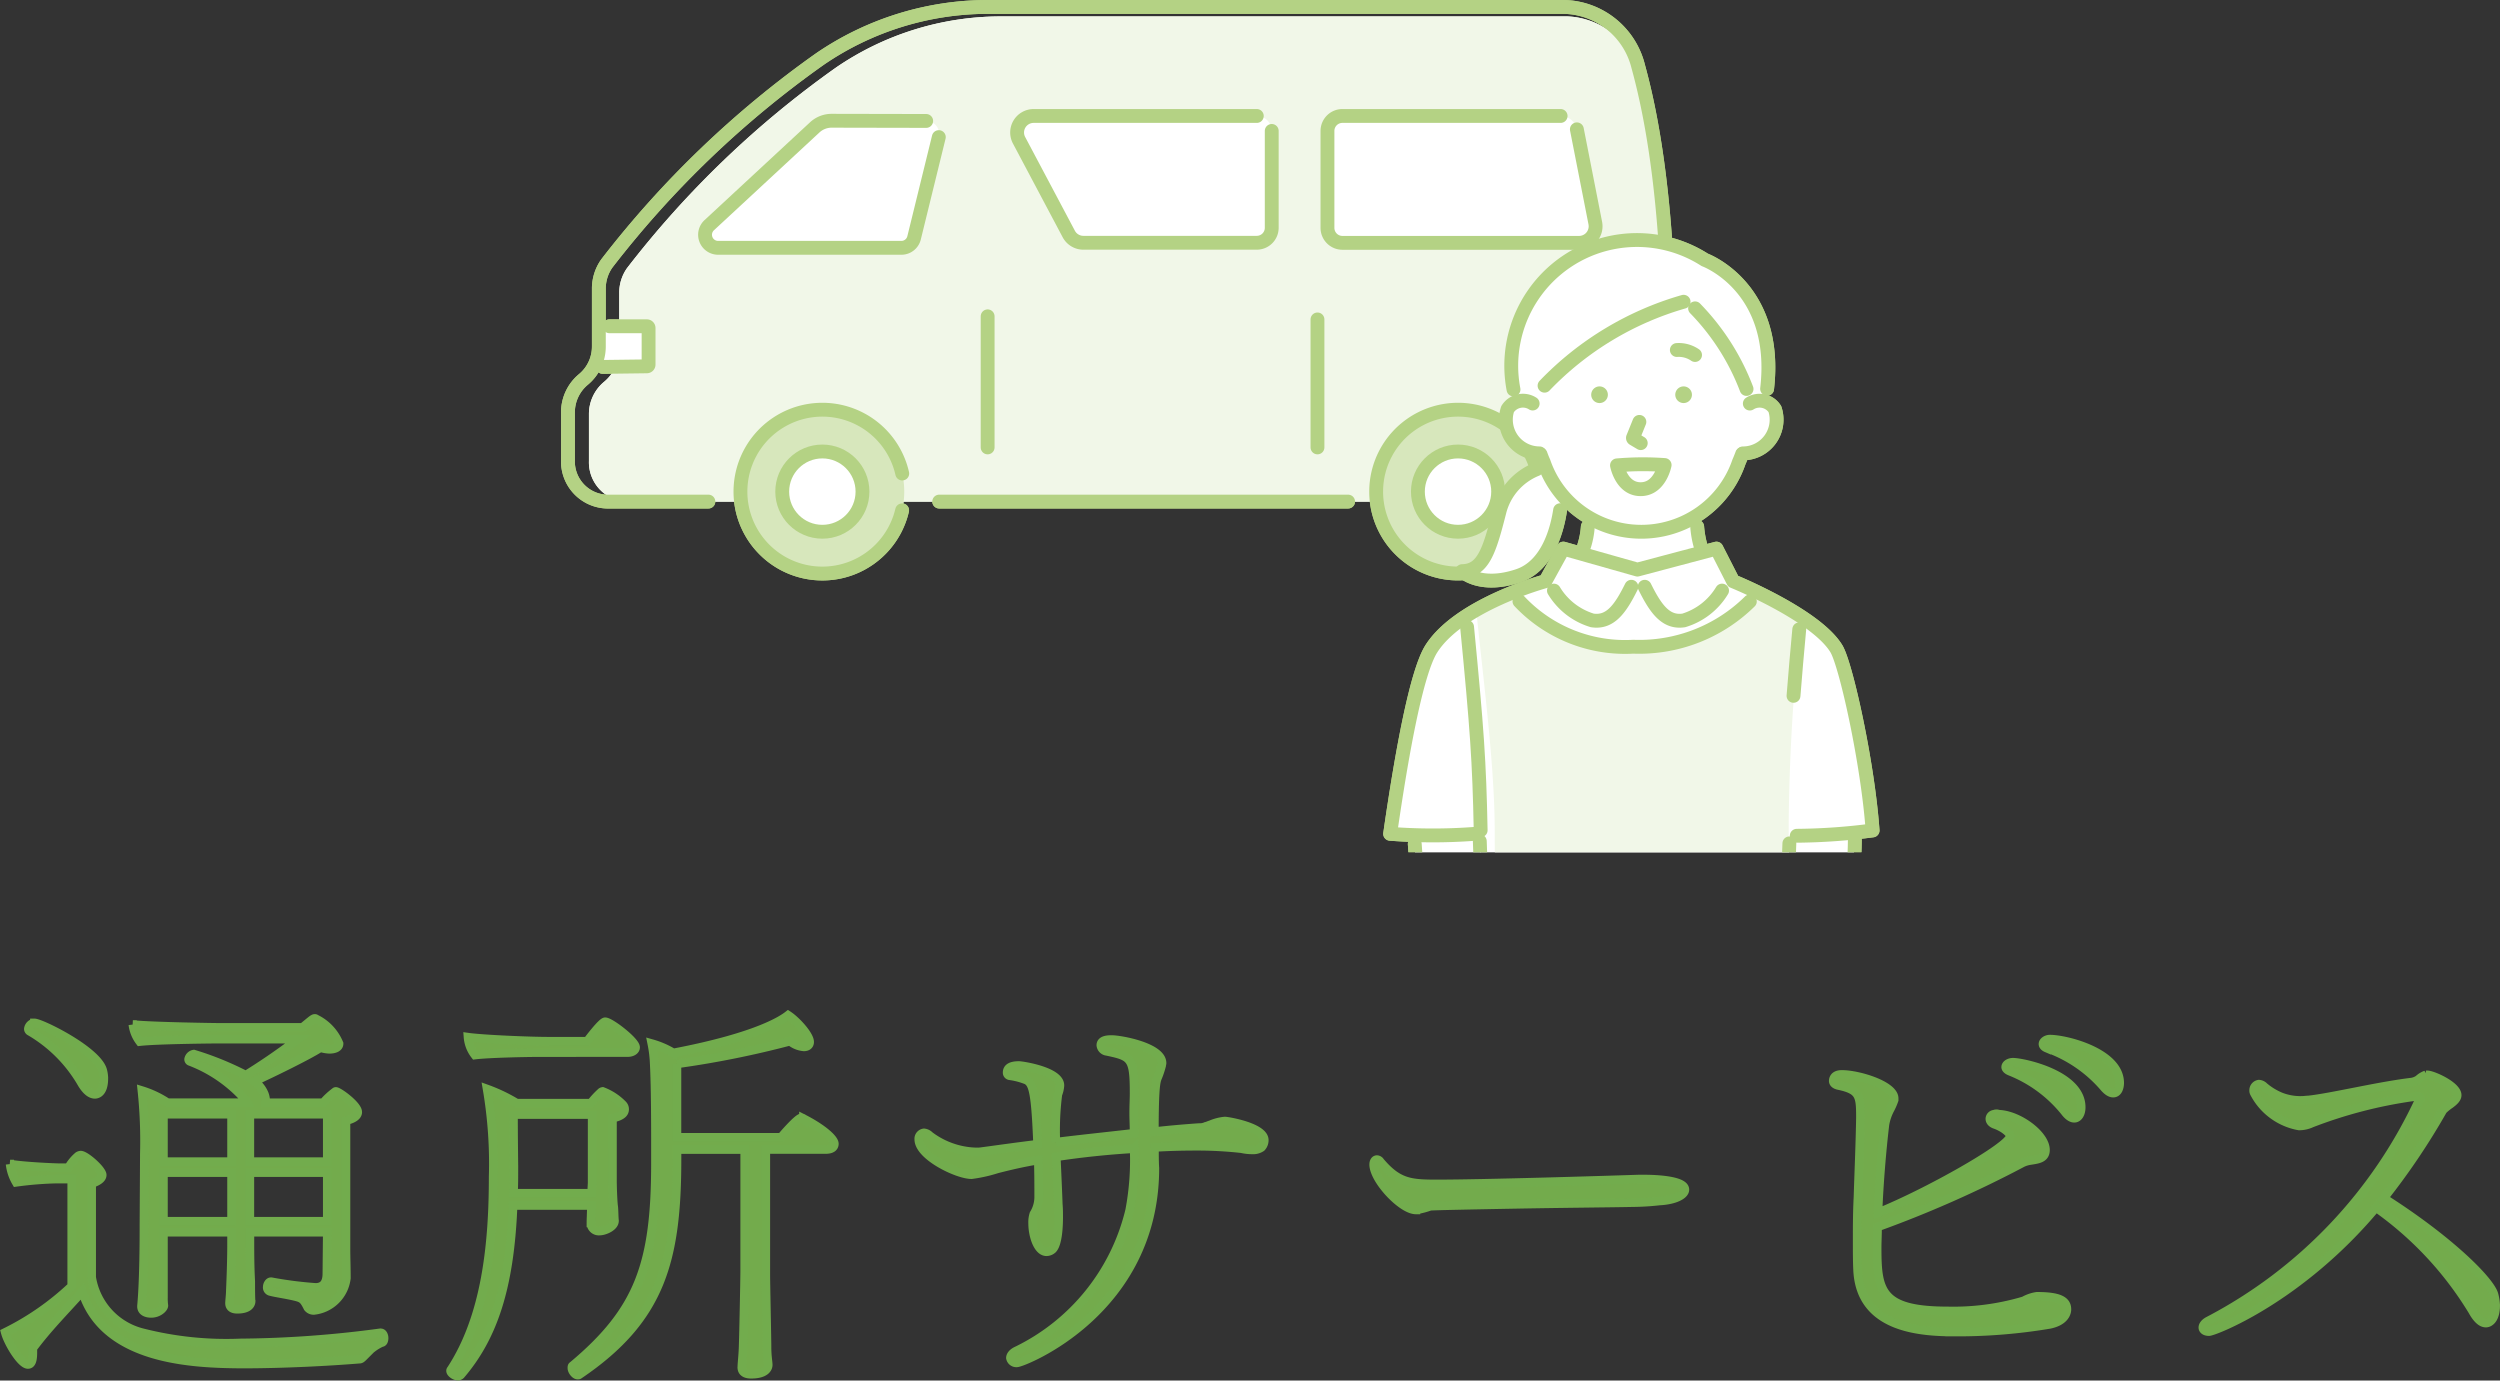 <svg xmlns="http://www.w3.org/2000/svg" xmlns:xlink="http://www.w3.org/1999/xlink" width="144.39" height="79.734" viewBox="0 0 144.39 79.734">
  <rect x="0" y="0" width="144.39" height="79.734" fill="#333333" stroke="none"/>
  <defs>
    <clipPath id="clip-path">
      <rect id="長方形_372" data-name="長方形 372" width="31.933" height="38.456" fill="none"/>
    </clipPath>
  </defs>
  <g id="グループ_1604" data-name="グループ 1604" transform="translate(-2067.197 -3678.6)">
    <path id="パス_3670" data-name="パス 3670" d="M19.317-1.458c0,.633-.3.8-.656.8a22.683,22.683,0,0,1-2.553-.328h-.023c-.117,0-.211.164-.211.3a.236.236,0,0,0,.164.258c.351.094.914.164,1.476.3.375.094.469.164.7.633a.423.423,0,0,0,.351.164A2.117,2.117,0,0,0,20.441-1.2c0-.539-.023-1.288-.023-1.57v-7.52c.4-.094.679-.258.679-.492,0-.4-1.1-1.195-1.265-1.195a.073.073,0,0,0-.047.023,4.349,4.349,0,0,0-.679.633H15.78v-.117a1.165,1.165,0,0,0-.07-.375,1.692,1.692,0,0,0-.586-.75c1.031-.469,3.186-1.523,3.818-1.944a1.993,1.993,0,0,0,.515.094c.3,0,.562-.094.562-.328a2.753,2.753,0,0,0-1.288-1.406l-.047-.023a.086.086,0,0,0-.07-.023c-.047,0-.07.023-.117.047-.164.117-.492.4-.586.469h-4.9s-3.748-.047-4.9-.164a2.037,2.037,0,0,0,.4.984C9.548-14.974,12.992-15,12.992-15h4.662a36.545,36.545,0,0,1-3.022,2.085,17.833,17.833,0,0,0-3-1.218.373.373,0,0,0-.3.3.129.129,0,0,0,.07.117,8.13,8.13,0,0,1,3.256,2.272l.07.117H10.11a5.731,5.731,0,0,0-1.476-.7,27.661,27.661,0,0,1,.141,3.654c0,.281-.023,4.053-.023,4.053,0,.773,0,3.209-.141,4.732V.44c0,.281.258.4.562.4C9.6.838,9.9.534,9.9.393A3.144,3.144,0,0,1,9.876-.1V-3.847h3.936v.7c0,1.031-.047,2.132-.07,2.671,0,.211-.047.609-.047.726,0,.258.187.351.445.351.656,0,.8-.281.8-.469-.023-.047-.023-.937-.023-1.148-.023-.445-.047-.984-.047-2.132v-.7H19.34ZM5.917-11.812c.141,0,.515-.094.515-.914a1.783,1.783,0,0,0-.07-.492c-.351-1.148-3.561-2.717-3.936-2.717a.4.4,0,0,0-.351.351.169.169,0,0,0,.094.141,8.242,8.242,0,0,1,3,3.022C5.425-12,5.683-11.812,5.917-11.812ZM22.409,1.963a63.4,63.4,0,0,1-8.082.586,19.638,19.638,0,0,1-5.646-.586A3.937,3.937,0,0,1,5.73-1.247V-6.658c.351-.117.609-.281.609-.492,0-.3-.96-1.148-1.242-1.148a.333.333,0,0,0-.141.047,2.479,2.479,0,0,0-.562.679H3.832c-.187,0-1.944-.07-2.811-.211a2.656,2.656,0,0,0,.351,1.054,20.277,20.277,0,0,1,2.272-.187h.937V-.731A15.634,15.634,0,0,1,.74,1.939C.9,2.548,1.654,3.79,2.052,3.79c.211,0,.281-.258.281-.679V2.853C3.2,1.682,4.23.651,5.191-.427c1.242,4.006,6.4,4.17,9.206,4.193,2.436,0,5.06-.141,6.77-.281.117,0,.141-.023.351-.234a2.674,2.674,0,0,1,.96-.726c.094,0,.141-.117.141-.258s-.07-.3-.187-.3ZM19.34-7.923H14.866v-2.741H19.34Zm0,3.444H14.866V-7.291H19.34ZM13.812-7.923H9.876v-2.741h3.936Zm0,3.444H9.876V-7.291h3.936ZM36.7-14.225c.234,0,.445-.117.445-.3,0-.351-1.452-1.476-1.757-1.476-.187,0-.984,1.054-1.031,1.124H32.131c-1.148,0-3.842-.117-4.662-.234a1.915,1.915,0,0,0,.4,1.031c.773-.094,2.858-.141,3.654-.141ZM43.282,3.954c0,.328.281.4.539.4.8,0,.984-.328.984-.539,0-.164-.07-.492-.07-1.031,0-.469-.07-3.748-.07-4.146V-8.626h3.467c.351,0,.492-.141.492-.328,0-.3-.726-.914-1.78-1.452a.179.179,0,0,0-.117-.047c-.211,0-1.078,1.007-1.171,1.124H39.534v-4.24a55.288,55.288,0,0,0,6.536-1.312,1.42,1.42,0,0,0,.8.328c.187,0,.328-.094.328-.281,0-.4-.773-1.242-1.242-1.546-.3.234-1.71,1.242-6.63,2.179a5.077,5.077,0,0,0-1.242-.539,7.284,7.284,0,0,1,.141,1.195c.07,1.406.07,3.561.07,5.037v.656c0,5.81-.937,8.5-4.779,11.713-.047.023-.047.07-.047.141,0,.164.187.4.328.4.047,0,.07,0,.094-.023,4.732-3.209,5.646-6.606,5.646-12.486v-.515h3.912V-1.6c0,.445-.07,3.936-.094,4.474-.023.515-.07.867-.07,1.054Zm-7.356-8.48c-.023-.141-.023-.656-.047-.8-.047-.328-.07-1.288-.07-1.429V-10.43c.515-.117.679-.281.7-.469a.381.381,0,0,0-.117-.328,3.25,3.25,0,0,0-1.148-.75.178.178,0,0,0-.094.047,5.061,5.061,0,0,0-.586.633H30.28a9.549,9.549,0,0,0-1.71-.82,25.709,25.709,0,0,1,.351,5.083c0,3.889-.422,8.059-2.436,11.127a.086.086,0,0,0-.023.07c0,.117.234.3.422.3a.253.253,0,0,0,.164-.07C28.9,2.22,29.882-.614,30.07-5.393h4.521v.164c0,.187-.023.679-.023.843a.456.456,0,0,0,.515.469c.258,0,.843-.234.843-.586ZM34.638-6.705c0,.07-.023.328-.023.609H30.093c.023-.492.023-1.007.023-1.546,0,0-.023-1.827-.023-3h4.545ZM72.143-8.673a2.862,2.862,0,0,0,.609.07.87.87,0,0,0,.539-.141.6.6,0,0,0,.164-.422c0-.75-2.108-1.1-2.272-1.1a2.648,2.648,0,0,0-.82.211c-.094.023-.164.07-.281.094a.821.821,0,0,1-.375.07c-.679.047-1.57.117-2.6.234,0-2.53.094-2.9.187-3.116a4.939,4.939,0,0,0,.234-.7c0-.047.023-.094.023-.141,0-.937-2.413-1.359-2.9-1.359-.187,0-.633,0-.633.328a.392.392,0,0,0,.351.351c1.406.3,1.57.375,1.57,2.436,0,.328-.023.679-.023,1.148,0,.328.023.7.023,1.148-1.429.164-3,.328-4.521.515a16.332,16.332,0,0,1,.117-2.764,1.6,1.6,0,0,0,.117-.515c0-.82-2.179-1.148-2.366-1.148-.422,0-.679.117-.679.4a.178.178,0,0,0,.141.187,4.03,4.03,0,0,1,.984.258c.375.211.515.726.633,3.7-1.171.141-2.272.3-3.186.422a2.143,2.143,0,0,1-.4.023,4.668,4.668,0,0,1-2.647-.937.532.532,0,0,0-.328-.164.344.344,0,0,0-.3.375c0,.96,2.225,2.038,3.045,2.038A8.326,8.326,0,0,0,58.017-7.5c.726-.187,1.523-.375,2.389-.515.023.82.023,1.616.023,2.108A1.865,1.865,0,0,1,60.149-4.9a1.573,1.573,0,0,0-.07.539c0,.726.3,1.64.8,1.64a.537.537,0,0,0,.351-.141c.328-.328.351-1.476.351-1.827,0-.258,0-.515-.023-.773-.023-.656-.07-1.71-.117-2.741,1.406-.211,2.9-.375,4.5-.469a15.631,15.631,0,0,1-.258,3.561,12.168,12.168,0,0,1-6.512,8.105c-.258.117-.375.281-.375.422a.347.347,0,0,0,.375.281c.351,0,7.965-2.975,7.965-11.245-.023-.351-.023-.75-.023-1.195q1.16-.07,2.389-.07h.281A23.4,23.4,0,0,1,72.143-8.673ZM96.272-5.651c.914-.047,1.476-.351,1.476-.656,0-.609-2.132-.609-2.3-.609h-.375c-2.108.07-9,.281-11.666.281-1.523,0-2.225-.07-3.256-1.288a.239.239,0,0,0-.187-.117c-.094,0-.187.094-.187.281,0,.89,1.616,2.624,2.436,2.624a4.211,4.211,0,0,0,.82-.211c.187-.023,2.577-.07,5.2-.117,2.6-.047,5.435-.07,6.489-.094A14.683,14.683,0,0,0,96.272-5.651Zm26.214-6.231c.3,0,.375-.375.375-.586,0-1.757-3.092-2.53-4.029-2.53-.211,0-.4.141-.4.281,0,.07.047.164.211.234a7.8,7.8,0,0,1,3.28,2.225C122.134-12,122.322-11.882,122.486-11.882Zm-2.249,1.452c.234,0,.4-.258.4-.633,0-1.9-3.373-2.6-3.936-2.6-.211,0-.422.117-.422.281,0,.07.07.164.234.234A7.711,7.711,0,0,1,119.7-10.8C119.909-10.523,120.1-10.43,120.237-10.43ZM108.9-4.971c.07-1.8.234-3.678.4-5.083a2.87,2.87,0,0,1,.3-.89,3.737,3.737,0,0,0,.234-.539v-.094c0-.75-2.038-1.382-3.022-1.382-.469,0-.492.3-.492.375,0,.117.094.211.281.258,1.242.258,1.288.586,1.288,1.851-.023,1.523-.094,3.069-.141,4.592-.047.914-.047,1.757-.047,2.53,0,.609,0,1.171.023,1.663.141,3.4,3.608,3.608,5.669,3.608a32.108,32.108,0,0,0,5.435-.445c.984-.211.984-.8.984-.867,0-.515-.469-.75-1.734-.75a2.194,2.194,0,0,0-.75.258,14.3,14.3,0,0,1-4.4.586c-3.889,0-4.076-1.171-4.076-3.654,0-.328.023-.726.023-1.195a65.352,65.352,0,0,0,8.363-3.7,1.555,1.555,0,0,1,.469-.141c.445-.07.867-.117.867-.609,0-.89-1.57-2.038-2.717-2.062a.176.176,0,0,0-.117-.023.211.211,0,0,0-.117.023.275.275,0,0,0-.258.258c0,.141.094.258.281.328.422.141.89.469.89.679C116.535-8.813,111.756-6.119,108.9-4.971Zm28.767-.3A19.965,19.965,0,0,1,143.241.7q.387.7.773.7c.187,0,.562-.187.562-1.031a2.966,2.966,0,0,0-.094-.609c-.211-.8-2.577-3.163-6.372-5.575a40.206,40.206,0,0,0,3.42-5.083,2.7,2.7,0,0,1,.4-.328c.258-.187.422-.351.422-.539,0-.539-1.406-1.171-1.734-1.171h-.07a1.275,1.275,0,0,0-.422.258.936.936,0,0,1-.422.164c-1.944.234-4.615.89-5.95,1.031-.117,0-.234.023-.351.023a3.114,3.114,0,0,1-1.242-.211,3.639,3.639,0,0,1-.96-.586.465.465,0,0,0-.3-.141.355.355,0,0,0-.3.351.3.3,0,0,0,.023.141,3.636,3.636,0,0,0,2.6,1.921,1.745,1.745,0,0,0,.726-.164,26.541,26.541,0,0,1,5.88-1.523c.047,0,.187-.023.281-.023.047,0,.07,0,.094.023,0,0,.023,0,.023.047A27.411,27.411,0,0,1,127.967,1.283c-.211.117-.3.258-.3.375,0,.141.141.234.351.234C128.319,1.892,133.262-.005,137.666-5.276Z" transform="translate(2066.76 3753.615)" fill="#73ab4c" stroke="#72ac4d" stroke-width="0.5"/>
    <g id="グループ_1498" data-name="グループ 1498" transform="translate(2100 3679)">
      <g id="グループ_373" data-name="グループ 373" transform="translate(0 0)">
        <path id="パス_814" data-name="パス 814" d="M197.2,430.818A4.434,4.434,0,0,1,201.4,434.2c2.126,7.7,1.83,18.431,1.545,22.47a2.26,2.26,0,0,1-2.182,2.175H142.946a2.275,2.275,0,0,1-2.187-2.354v-2.682a2.418,2.418,0,0,1,.875-1.884,2.418,2.418,0,0,0,.875-1.882v-3.252a2.452,2.452,0,0,1,.449-1.432,56.181,56.181,0,0,1,12.073-11.587,16.872,16.872,0,0,1,9.487-2.952Z" transform="translate(-139.547 -430.272)" fill="#f1f7e8"/>
        <path id="パス_815" data-name="パス 815" d="M152.127,435.726l-6.092,5.65a.753.753,0,0,0,.512,1.305h10.586a.754.754,0,0,0,.731-.574l1.429-5.82a.753.753,0,0,0-.73-.934l-5.455-.011a1.434,1.434,0,0,0-.982.384" transform="translate(-137.875 -428.77)" fill="#fff"/>
        <line id="線_75" data-name="線 75" y2="7.571" transform="translate(24.239 17.87)" fill="none" stroke="#b4d284" stroke-linecap="round" stroke-miterlimit="10" stroke-width="0.8"/>
        <line id="線_76" data-name="線 76" y2="7.392" transform="translate(43.289 18.049)" fill="none" stroke="#b4d284" stroke-linecap="round" stroke-miterlimit="10" stroke-width="0.8"/>
        <path id="パス_816" data-name="パス 816" d="M160.278,435.136a.956.956,0,0,0-.845,1.4l2.872,5.414a.958.958,0,0,0,.845.509h10.016a.864.864,0,0,0,.863-.865V436a.863.863,0,0,0-.863-.863Z" transform="translate(-133.382 -428.838)" fill="#fff"/>
        <path id="パス_817" data-name="パス 817" d="M188.246,441.323l-1.064-5.415a.957.957,0,0,0-.939-.771h-12.6a.864.864,0,0,0-.865.863v5.6a.865.865,0,0,0,.865.865h13.666a.956.956,0,0,0,.938-1.14" transform="translate(-128.913 -428.838)" fill="#fff"/>
        <path id="パス_818" data-name="パス 818" d="M144.035,444.255h-2.672a.1.1,0,0,0-.1.1v1.052a2.539,2.539,0,0,1-.3,1.2l3.076-.041a.1.1,0,0,0,.1-.1v-2.115a.1.1,0,0,0-.1-.1" transform="translate(-139.48 -425.809)" fill="#fff"/>
        <line id="線_77" data-name="線 77" x1="23.616" transform="translate(21.442 28.569)" fill="none" stroke="#b4d284" stroke-linecap="round" stroke-linejoin="round" stroke-width="0.8"/>
        <path id="パス_819" data-name="パス 819" d="M147.959,458.977h-5.88a2.319,2.319,0,0,1-2.23-2.4v-2.735a2.466,2.466,0,0,1,.891-1.918,2.463,2.463,0,0,0,.893-1.92v-3.316a2.508,2.508,0,0,1,.458-1.46A57.271,57.271,0,0,1,154.4,433.419a17.2,17.2,0,0,1,9.673-3.011h33.319a4.518,4.518,0,0,1,4.273,3.445c2.167,7.846,1.868,18.79,1.576,22.906a2.3,2.3,0,0,1-2.225,2.218H197.54" transform="translate(-139.849 -430.408)" fill="none" stroke="#b4d284" stroke-linecap="round" stroke-linejoin="round" stroke-width="0.8"/>
        <path id="パス_820" data-name="パス 820" d="M158.564,435.354l-5.455-.011a1.436,1.436,0,0,0-.982.384l-6.092,5.648a.754.754,0,0,0,.512,1.307h10.587a.754.754,0,0,0,.731-.574l1.429-5.82" transform="translate(-137.875 -428.769)" fill="none" stroke="#b4d284" stroke-linecap="round" stroke-linejoin="round" stroke-width="0.8"/>
        <path id="パス_821" data-name="パス 821" d="M186.244,435.136h-12.6a.864.864,0,0,0-.865.863v5.6a.865.865,0,0,0,.865.865h13.666a.957.957,0,0,0,.938-1.14l-1.064-5.415" transform="translate(-128.913 -428.838)" fill="none" stroke="#b4d284" stroke-linecap="round" stroke-linejoin="round" stroke-width="0.8"/>
        <path id="パス_822" data-name="パス 822" d="M173.166,435.136H160.277a.955.955,0,0,0-.843,1.4l2.872,5.414a.955.955,0,0,0,.845.509h10.015a.864.864,0,0,0,.863-.865V436" transform="translate(-133.382 -428.838)" fill="none" stroke="#b4d284" stroke-linecap="round" stroke-linejoin="round" stroke-width="0.8"/>
        <path id="パス_823" data-name="パス 823" d="M141.357,446.6l2.547-.033a.1.1,0,0,0,.1-.1v-2.114a.1.1,0,0,0-.1-.1h-2.159" transform="translate(-139.348 -425.809)" fill="none" stroke="#b4d284" stroke-linecap="round" stroke-linejoin="round" stroke-width="0.8"/>
        <path id="パス_824" data-name="パス 824" d="M184.349,452.6a4.73,4.73,0,1,1-4.73-4.73,4.731,4.731,0,0,1,4.73,4.73" transform="translate(-128.211 -424.608)" fill="#d7e7bc"/>
        <path id="パス_825" data-name="パス 825" d="M156.788,452.6a4.73,4.73,0,1,1-4.73-4.73,4.731,4.731,0,0,1,4.73,4.73" transform="translate(-137.365 -424.608)" fill="#d7e7bc"/>
        <path id="パス_826" data-name="パス 826" d="M153.774,452a2.318,2.318,0,1,1-2.318-2.318A2.318,2.318,0,0,1,153.774,452" transform="translate(-136.764 -424.007)" fill="#fff"/>
        <path id="パス_827" data-name="パス 827" d="M181.335,452a2.318,2.318,0,1,1-2.318-2.318A2.318,2.318,0,0,1,181.335,452" transform="translate(-127.61 -424.007)" fill="#fff"/>
        <path id="パス_828" data-name="パス 828" d="M184.265,453.494a4.73,4.73,0,1,1-.012-1.846" transform="translate(-128.211 -424.608)" fill="none" stroke="#b4d284" stroke-linecap="round" stroke-linejoin="round" stroke-width="0.8"/>
        <path id="パス_829" data-name="パス 829" d="M156.664,453.683a4.731,4.731,0,1,1,.008-2.127" transform="translate(-137.365 -424.608)" fill="none" stroke="#b4d284" stroke-linecap="round" stroke-linejoin="round" stroke-width="0.8"/>
        <ellipse id="楕円形_23" data-name="楕円形 23" cx="2.318" cy="2.318" rx="2.318" ry="2.318" transform="translate(12.375 25.676)" fill="none" stroke="#b4d284" stroke-linecap="round" stroke-linejoin="round" stroke-width="0.8"/>
        <ellipse id="楕円形_24" data-name="楕円形 24" cx="2.318" cy="2.318" rx="2.318" ry="2.318" transform="translate(49.089 25.676)" fill="none" stroke="#b4d284" stroke-linecap="round" stroke-linejoin="round" stroke-width="0.8"/>
        <g id="グループ_353" data-name="グループ 353" transform="translate(45.759 10.365)">
          <g id="グループ_352" data-name="グループ 352" clip-path="url(#clip-path)">
            <path id="パス_846" data-name="パス 846" d="M183.456,450.323a3.628,3.628,0,0,0-2.695,2.658c-.578,2.27-.939,3.377-2.143,3.4,0,0,.994,1.023,3.241.268,2.31-.777,2.478-4.364,2.478-4.364l.021-1.917Z" transform="translate(-172.731 -434.159)" fill="#fff"/>
            <path id="パス_847" data-name="パス 847" d="M182.915,450.452a3.586,3.586,0,0,0-2.154,2.486c-.578,2.269-.939,3.377-2.143,3.4,0,0,.994,1.023,3.241.268,1.729-.582,2.258-2.739,2.415-3.787" transform="translate(-172.731 -434.116)" fill="none" stroke="#b4d284" stroke-linecap="round" stroke-linejoin="round" stroke-width="0.8"/>
            <path id="パス_848" data-name="パス 848" d="M190.942,452.423A5.243,5.243,0,0,0,192.9,457l-5.17,4.572-5.416-4.709a4.764,4.764,0,0,0,2.329-4.435Z" transform="translate(-171.502 -433.462)" fill="#fff"/>
            <path id="パス_849" data-name="パス 849" d="M188.808,452.945a5.62,5.62,0,0,0,.193,1.1" transform="translate(-169.347 -433.288)" fill="none" stroke="#b4d284" stroke-linecap="round" stroke-linejoin="round" stroke-width="0.8"/>
            <path id="パス_850" data-name="パス 850" d="M198.5,476.39c.041-1.243.016-3.357.013-5.916l.465.005a33.348,33.348,0,0,0,4.379-.309c-.278-3.911-1.539-9.579-2.089-10.491-1.182-1.958-5.967-3.9-5.967-3.9l-.963-1.886-4.563,1.214-4.279-1.214-1.038,1.886s-4.96,1.34-6.585,3.9c-.85,1.337-1.693,5.916-2.38,10.684a28.554,28.554,0,0,0,5.227-.025c0,2.333-.116,4.447-.107,5.762.031,4.563-1.541,21.6-1.541,21.6a65.522,65.522,0,0,0,10.525,1.022,68.9,68.9,0,0,0,10.487-.958s-1.7-17.864-1.585-21.374" transform="translate(-173.768 -432.974)" fill="#fff"/>
            <path id="パス_851" data-name="パス 851" d="M197.415,475.662c.044-1.336.012-3.682.012-6.5a116.969,116.969,0,0,1,.739-12.05,22.4,22.4,0,0,0-2.512-1.407,8.96,8.96,0,0,1-7.192,3.132c-3.991,0-6.043-1.838-6.988-3.125a9.455,9.455,0,0,0-2.1,1.009c.3,3.273,1.07,8.809,1.074,12.846,0,2.4.076,4.8.085,6.145.031,4.563-1.76,21.53-1.76,21.53a67.921,67.921,0,0,0,9.746.758A68.911,68.911,0,0,0,199,497.036s-1.7-17.864-1.585-21.374" transform="translate(-172.681 -432.373)" fill="#f1f7e8"/>
            <path id="パス_852" data-name="パス 852" d="M183.909,454.043a4.7,4.7,0,0,0,.208-1.1" transform="translate(-170.974 -433.288)" fill="none" stroke="#b4d284" stroke-linecap="round" stroke-linejoin="round" stroke-width="0.8"/>
            <path id="パス_853" data-name="パス 853" d="M188.02,457.037A6.154,6.154,0,0,0,193.762,453s1.557-3.633.372-6.682c-1.067-2.746-3.065-4.644-6.114-4.821-3.049.177-5.047,2.075-6.114,4.821-1.186,3.049.372,6.682.372,6.682a6.162,6.162,0,0,0,5.743,4.034" transform="translate(-171.787 -437.089)" fill="#fff"/>
            <path id="パス_854" data-name="パス 854" d="M182.461,450.525a1.947,1.947,0,0,1-1.844-2.556,1.046,1.046,0,0,1,1.448-.322l.617.221.176,2.692Z" transform="translate(-172.108 -435.104)" fill="#fff"/>
            <path id="パス_855" data-name="パス 855" d="M184.988,447.3a.331.331,0,1,1-.336-.326.331.331,0,0,1,.336.326" transform="translate(-170.836 -435.272)" fill="#b4d284" stroke="#b4d285" stroke-width="0.3"/>
            <path id="パス_856" data-name="パス 856" d="M188.632,447.3a.331.331,0,1,1-.336-.326.331.331,0,0,1,.336.326" transform="translate(-169.625 -435.272)" fill="#b4d284" stroke="#b4d285" stroke-width="0.3"/>
            <path id="パス_857" data-name="パス 857" d="M186.394,448.4l-.368.909a.054.054,0,0,0,.023.065l.424.252" transform="translate(-170.272 -434.798)" fill="none" stroke="#b4d284" stroke-linecap="round" stroke-linejoin="round" stroke-width="0.8"/>
            <path id="パス_858" data-name="パス 858" d="M187.926,445.285a1.664,1.664,0,0,1,1.051.288" transform="translate(-169.64 -435.835)" fill="none" stroke="#b4d284" stroke-linecap="round" stroke-linejoin="round" stroke-width="0.8"/>
            <path id="パス_859" data-name="パス 859" d="M190.892,450.525a1.947,1.947,0,0,0,1.844-2.556,1.046,1.046,0,0,0-1.448-.322l-.617.221-.176,2.692Z" transform="translate(-168.787 -435.104)" fill="#fff"/>
            <path id="パス_860" data-name="パス 860" d="M182.018,449.813c.1.278.176.436.176.436a5.96,5.96,0,0,0,11.281,0s.076-.165.184-.457" transform="translate(-171.602 -434.336)" fill="none" stroke="#b4d284" stroke-linecap="round" stroke-linejoin="round" stroke-width="0.8"/>
            <path id="パス_861" data-name="パス 861" d="M181.018,449.864A7.273,7.273,0,0,1,183,442.529a7.07,7.07,0,0,1,8.919-.851s4.622,1.684,3.493,8.15a1.275,1.275,0,0,0-.891.146l-.19-.842a13.557,13.557,0,0,0-2.972-4.656l-.663-.38a17.987,17.987,0,0,0-8.03,4.846l-.687,1.031a1.246,1.246,0,0,0-.962-.111" transform="translate(-172.023 -437.433)" fill="#fff"/>
            <path id="パス_862" data-name="パス 862" d="M182.066,447.645a1.047,1.047,0,0,0-1.448.324,1.946,1.946,0,0,0,1.844,2.555" transform="translate(-172.108 -435.104)" fill="none" stroke="#b4d284" stroke-linecap="round" stroke-linejoin="round" stroke-width="0.8"/>
            <path id="パス_863" data-name="パス 863" d="M190.22,443.191a18.011,18.011,0,0,0-8.03,4.848" transform="translate(-171.545 -436.528)" fill="none" stroke="#b4d284" stroke-linecap="round" stroke-linejoin="round" stroke-width="0.8"/>
            <path id="パス_864" data-name="パス 864" d="M191.688,448.133a13.558,13.558,0,0,0-2.972-4.656" transform="translate(-169.377 -436.433)" fill="none" stroke="#b4d284" stroke-linecap="round" stroke-linejoin="round" stroke-width="0.8"/>
            <path id="パス_865" data-name="パス 865" d="M190.793,450.525a1.947,1.947,0,0,0,1.844-2.556,1.046,1.046,0,0,0-1.448-.322" transform="translate(-168.688 -435.104)" fill="none" stroke="#b4d284" stroke-linecap="round" stroke-linejoin="round" stroke-width="0.8"/>
            <path id="パス_866" data-name="パス 866" d="M180.875,449.162a7.262,7.262,0,0,1,11.047-7.485s4.284,1.561,3.6,7.447" transform="translate(-172.023 -437.433)" fill="none" stroke="#b4d284" stroke-linecap="round" stroke-linejoin="round" stroke-width="0.8"/>
            <path id="パス_867" data-name="パス 867" d="M186.533,455.548c.634,1.277,1.219,2.1,2.255,1.944A3.9,3.9,0,0,0,191,455.769" transform="translate(-170.103 -432.424)" fill="none" stroke="#b4d284" stroke-linecap="round" stroke-linejoin="round" stroke-width="0.8"/>
            <path id="パス_868" data-name="パス 868" d="M187.069,455.548c-.634,1.277-1.219,2.1-2.255,1.944a3.9,3.9,0,0,1-2.217-1.722" transform="translate(-171.41 -432.424)" fill="none" stroke="#b4d284" stroke-linecap="round" stroke-linejoin="round" stroke-width="0.8"/>
            <path id="パス_869" data-name="パス 869" d="M193.825,466.365l-.064,3.864H189.69l-.077,3.975s6.385,1.058,7-.46c.623-1.536.85-4.231,1.059-7.543-.734.075-2.456.154-3.846.163" transform="translate(-169.08 -428.885)" fill="#fff"/>
            <path id="パス_870" data-name="パス 870" d="M185.331,450.3a17.631,17.631,0,0,1,2.751-.02s-.254,1.332-1.307,1.393C185.6,451.743,185.331,450.3,185.331,450.3Z" transform="translate(-170.502 -434.187)" fill="none" stroke="#b4d284" stroke-linecap="round" stroke-linejoin="round" stroke-width="0.8"/>
            <path id="パス_871" data-name="パス 871" d="M197.7,473.145c.4,6.682,1.493,18.3,1.493,18.3a68.911,68.911,0,0,1-10.487.958,65.527,65.527,0,0,1-10.525-1.022s1.075-11.788,1.429-18.449" transform="translate(-172.876 -426.651)" fill="none" stroke="#b4d284" stroke-linecap="round" stroke-linejoin="round" stroke-width="0.29"/>
            <path id="パス_872" data-name="パス 872" d="M193.316,457.393c-.115,1.271-.232,2.523-.332,3.842" transform="translate(-167.96 -431.811)" fill="none" stroke="#b4d284" stroke-linecap="round" stroke-linejoin="round" stroke-width="0.8"/>
            <path id="パス_873" data-name="パス 873" d="M181.1,456.179a8.384,8.384,0,0,0,6.579,2.622,9.089,9.089,0,0,0,6.727-2.615" transform="translate(-171.905 -432.214)" fill="none" stroke="#b4d284" stroke-linecap="round" stroke-linejoin="round" stroke-width="0.8"/>
            <line id="線_81" data-name="線 81" y1="2.868" x2="0.103" transform="translate(24.682 37.944)" fill="none" stroke="#b4d284" stroke-linecap="round" stroke-linejoin="round" stroke-width="0.8"/>
            <line id="線_82" data-name="線 82" x2="2.394" transform="translate(23.043 41.343)" fill="none" stroke="#b4d284" stroke-linecap="round" stroke-linejoin="round" stroke-width="0.29"/>
            <path id="パス_874" data-name="パス 874" d="M190.654,474.282c1.916.216,5.183.418,5.614-.646a26.918,26.918,0,0,0,1.031-7.111" transform="translate(-168.734 -428.778)" fill="none" stroke="#b4d284" stroke-linecap="round" stroke-linejoin="round" stroke-width="0.8"/>
            <path id="パス_875" data-name="パス 875" d="M180.383,466.215l.052,3.882h4.071l.079,3.975s-6.388,1.058-7-.458c-.622-1.536-.85-3.955-1.059-7.267a23.463,23.463,0,0,0,3.859-.132" transform="translate(-173.427 -428.881)" fill="#fff"/>
            <line id="線_83" data-name="線 83" x1="0.103" y1="2.868" transform="translate(6.905 37.817)" fill="none" stroke="#b4d284" stroke-linecap="round" stroke-linejoin="round" stroke-width="0.8"/>
            <line id="線_84" data-name="線 84" x1="2.394" transform="translate(6.253 41.216)" fill="none" stroke="#b4d284" stroke-linecap="round" stroke-linejoin="round" stroke-width="0.29"/>
            <path id="パス_876" data-name="パス 876" d="M183.184,474.1c-1.916.216-5.183.418-5.614-.646-.6-1.468-.806-3.641-1.007-6.755" transform="translate(-173.414 -428.721)" fill="none" stroke="#b4d284" stroke-linecap="round" stroke-linejoin="round" stroke-width="0.8"/>
            <path id="パス_877" data-name="パス 877" d="M179.616,469.034c-.079-3.992-.213-5.872-.785-11.744" transform="translate(-172.661 -431.845)" fill="none" stroke="#b4d284" stroke-linecap="round" stroke-linejoin="round" stroke-width="0.8"/>
            <path id="パス_878" data-name="パス 878" d="M198.98,470.479a35.407,35.407,0,0,0,4.379-.309c-.278-3.91-1.539-9.579-2.089-10.491-1.182-1.958-5.967-3.9-5.967-3.9l-.962-1.885-4.564,1.212-4.279-1.212-1.038,1.885s-4.958,1.342-6.585,3.9c-.85,1.339-1.692,5.917-2.38,10.685a32.253,32.253,0,0,0,4.834.008" transform="translate(-173.768 -432.973)" fill="none" stroke="#b4d284" stroke-linecap="round" stroke-linejoin="round" stroke-width="0.8"/>
          </g>
        </g>
      </g>
      <g id="グループ_374" data-name="グループ 374" transform="translate(0 0)" style="mix-blend-mode: multiply;isolation: isolate">
        <path id="パス_814-2" data-name="パス 814" d="M197.2,430.818A4.434,4.434,0,0,1,201.4,434.2c2.126,7.7,1.83,18.431,1.545,22.47a2.26,2.26,0,0,1-2.182,2.175H142.946a2.275,2.275,0,0,1-2.187-2.354v-2.682a2.418,2.418,0,0,1,.875-1.884,2.418,2.418,0,0,0,.875-1.882v-3.252a2.452,2.452,0,0,1,.449-1.432,56.181,56.181,0,0,1,12.073-11.587,16.872,16.872,0,0,1,9.487-2.952Z" transform="translate(-139.547 -430.272)" fill="#f1f7e8"/>
        <path id="パス_815-2" data-name="パス 815" d="M152.127,435.726l-6.092,5.65a.753.753,0,0,0,.512,1.305h10.586a.754.754,0,0,0,.731-.574l1.429-5.82a.753.753,0,0,0-.73-.934l-5.455-.011a1.434,1.434,0,0,0-.982.384" transform="translate(-137.875 -428.77)" fill="#fff"/>
        <line id="線_75-2" data-name="線 75" y2="7.571" transform="translate(24.239 17.87)" fill="none" stroke="#b4d284" stroke-linecap="round" stroke-miterlimit="10" stroke-width="0.8"/>
        <line id="線_76-2" data-name="線 76" y2="7.392" transform="translate(43.289 18.049)" fill="none" stroke="#b4d284" stroke-linecap="round" stroke-miterlimit="10" stroke-width="0.8"/>
        <path id="パス_816-2" data-name="パス 816" d="M160.278,435.136a.956.956,0,0,0-.845,1.4l2.872,5.414a.958.958,0,0,0,.845.509h10.016a.864.864,0,0,0,.863-.865V436a.863.863,0,0,0-.863-.863Z" transform="translate(-133.382 -428.838)" fill="#fff"/>
        <path id="パス_817-2" data-name="パス 817" d="M188.246,441.323l-1.064-5.415a.957.957,0,0,0-.939-.771h-12.6a.864.864,0,0,0-.865.863v5.6a.865.865,0,0,0,.865.865h13.666a.956.956,0,0,0,.938-1.14" transform="translate(-128.913 -428.838)" fill="#fff"/>
        <path id="パス_818-2" data-name="パス 818" d="M144.035,444.255h-2.672a.1.1,0,0,0-.1.1v1.052a2.539,2.539,0,0,1-.3,1.2l3.076-.041a.1.1,0,0,0,.1-.1v-2.115a.1.1,0,0,0-.1-.1" transform="translate(-139.48 -425.809)" fill="#fff"/>
        <line id="線_77-2" data-name="線 77" x1="23.616" transform="translate(21.442 28.569)" fill="none" stroke="#b4d284" stroke-linecap="round" stroke-linejoin="round" stroke-width="0.8"/>
        <path id="パス_819-2" data-name="パス 819" d="M147.959,458.977h-5.88a2.319,2.319,0,0,1-2.23-2.4v-2.735a2.466,2.466,0,0,1,.891-1.918,2.463,2.463,0,0,0,.893-1.92v-3.316a2.508,2.508,0,0,1,.458-1.46A57.271,57.271,0,0,1,154.4,433.419a17.2,17.2,0,0,1,9.673-3.011h33.319a4.518,4.518,0,0,1,4.273,3.445c2.167,7.846,1.868,18.79,1.576,22.906a2.3,2.3,0,0,1-2.225,2.218H197.54" transform="translate(-139.849 -430.408)" fill="none" stroke="#b4d284" stroke-linecap="round" stroke-linejoin="round" stroke-width="0.8"/>
        <path id="パス_820-2" data-name="パス 820" d="M158.564,435.354l-5.455-.011a1.436,1.436,0,0,0-.982.384l-6.092,5.648a.754.754,0,0,0,.512,1.307h10.587a.754.754,0,0,0,.731-.574l1.429-5.82" transform="translate(-137.875 -428.769)" fill="none" stroke="#b4d284" stroke-linecap="round" stroke-linejoin="round" stroke-width="0.8"/>
        <path id="パス_821-2" data-name="パス 821" d="M186.244,435.136h-12.6a.864.864,0,0,0-.865.863v5.6a.865.865,0,0,0,.865.865h13.666a.957.957,0,0,0,.938-1.14l-1.064-5.415" transform="translate(-128.913 -428.838)" fill="none" stroke="#b4d284" stroke-linecap="round" stroke-linejoin="round" stroke-width="0.8"/>
        <path id="パス_822-2" data-name="パス 822" d="M173.166,435.136H160.277a.955.955,0,0,0-.843,1.4l2.872,5.414a.955.955,0,0,0,.845.509h10.015a.864.864,0,0,0,.863-.865V436" transform="translate(-133.382 -428.838)" fill="none" stroke="#b4d284" stroke-linecap="round" stroke-linejoin="round" stroke-width="0.8"/>
        <path id="パス_823-2" data-name="パス 823" d="M141.357,446.6l2.547-.033a.1.1,0,0,0,.1-.1v-2.114a.1.1,0,0,0-.1-.1h-2.159" transform="translate(-139.348 -425.809)" fill="none" stroke="#b4d284" stroke-linecap="round" stroke-linejoin="round" stroke-width="0.8"/>
        <path id="パス_824-2" data-name="パス 824" d="M184.349,452.6a4.73,4.73,0,1,1-4.73-4.73,4.731,4.731,0,0,1,4.73,4.73" transform="translate(-128.211 -424.608)" fill="#d7e7bc"/>
        <path id="パス_825-2" data-name="パス 825" d="M156.788,452.6a4.73,4.73,0,1,1-4.73-4.73,4.731,4.731,0,0,1,4.73,4.73" transform="translate(-137.365 -424.608)" fill="#d7e7bc"/>
        <path id="パス_826-2" data-name="パス 826" d="M153.774,452a2.318,2.318,0,1,1-2.318-2.318A2.318,2.318,0,0,1,153.774,452" transform="translate(-136.764 -424.007)" fill="#fff"/>
        <path id="パス_827-2" data-name="パス 827" d="M181.335,452a2.318,2.318,0,1,1-2.318-2.318A2.318,2.318,0,0,1,181.335,452" transform="translate(-127.61 -424.007)" fill="#fff"/>
        <path id="パス_828-2" data-name="パス 828" d="M184.265,453.494a4.73,4.73,0,1,1-.012-1.846" transform="translate(-128.211 -424.608)" fill="none" stroke="#b4d284" stroke-linecap="round" stroke-linejoin="round" stroke-width="0.8"/>
        <path id="パス_829-2" data-name="パス 829" d="M156.664,453.683a4.731,4.731,0,1,1,.008-2.127" transform="translate(-137.365 -424.608)" fill="none" stroke="#b4d284" stroke-linecap="round" stroke-linejoin="round" stroke-width="0.8"/>
        <ellipse id="楕円形_23-2" data-name="楕円形 23" cx="2.318" cy="2.318" rx="2.318" ry="2.318" transform="translate(12.375 25.676)" fill="none" stroke="#b4d284" stroke-linecap="round" stroke-linejoin="round" stroke-width="0.8"/>
        <ellipse id="楕円形_24-2" data-name="楕円形 24" cx="2.318" cy="2.318" rx="2.318" ry="2.318" transform="translate(49.089 25.676)" fill="none" stroke="#b4d284" stroke-linecap="round" stroke-linejoin="round" stroke-width="0.8"/>
        <g id="グループ_353-2" data-name="グループ 353" transform="translate(45.759 10.365)">
          <g id="グループ_352-2" data-name="グループ 352" clip-path="url(#clip-path)">
            <path id="パス_846-2" data-name="パス 846" d="M183.456,450.323a3.628,3.628,0,0,0-2.695,2.658c-.578,2.27-.939,3.377-2.143,3.4,0,0,.994,1.023,3.241.268,2.31-.777,2.478-4.364,2.478-4.364l.021-1.917Z" transform="translate(-172.731 -434.159)" fill="#fff"/>
            <path id="パス_847-2" data-name="パス 847" d="M182.915,450.452a3.586,3.586,0,0,0-2.154,2.486c-.578,2.269-.939,3.377-2.143,3.4,0,0,.994,1.023,3.241.268,1.729-.582,2.258-2.739,2.415-3.787" transform="translate(-172.731 -434.116)" fill="none" stroke="#b4d284" stroke-linecap="round" stroke-linejoin="round" stroke-width="0.8"/>
            <path id="パス_848-2" data-name="パス 848" d="M190.942,452.423A5.243,5.243,0,0,0,192.9,457l-5.17,4.572-5.416-4.709a4.764,4.764,0,0,0,2.329-4.435Z" transform="translate(-171.502 -433.462)" fill="#fff"/>
            <path id="パス_849-2" data-name="パス 849" d="M188.808,452.945a5.62,5.62,0,0,0,.193,1.1" transform="translate(-169.347 -433.288)" fill="none" stroke="#b4d284" stroke-linecap="round" stroke-linejoin="round" stroke-width="0.8"/>
            <path id="パス_850-2" data-name="パス 850" d="M198.5,476.39c.041-1.243.016-3.357.013-5.916l.465.005a33.348,33.348,0,0,0,4.379-.309c-.278-3.911-1.539-9.579-2.089-10.491-1.182-1.958-5.967-3.9-5.967-3.9l-.963-1.886-4.563,1.214-4.279-1.214-1.038,1.886s-4.96,1.34-6.585,3.9c-.85,1.337-1.693,5.916-2.38,10.684a28.554,28.554,0,0,0,5.227-.025c0,2.333-.116,4.447-.107,5.762.031,4.563-1.541,21.6-1.541,21.6a65.522,65.522,0,0,0,10.525,1.022,68.9,68.9,0,0,0,10.487-.958s-1.7-17.864-1.585-21.374" transform="translate(-173.768 -432.974)" fill="#fff"/>
            <path id="パス_851-2" data-name="パス 851" d="M197.415,475.662c.044-1.336.012-3.682.012-6.5a116.969,116.969,0,0,1,.739-12.05,22.4,22.4,0,0,0-2.512-1.407,8.96,8.96,0,0,1-7.192,3.132c-3.991,0-6.043-1.838-6.988-3.125a9.455,9.455,0,0,0-2.1,1.009c.3,3.273,1.07,8.809,1.074,12.846,0,2.4.076,4.8.085,6.145.031,4.563-1.76,21.53-1.76,21.53a67.921,67.921,0,0,0,9.746.758A68.911,68.911,0,0,0,199,497.036s-1.7-17.864-1.585-21.374" transform="translate(-172.681 -432.373)" fill="#f1f7e8"/>
            <path id="パス_852-2" data-name="パス 852" d="M183.909,454.043a4.7,4.7,0,0,0,.208-1.1" transform="translate(-170.974 -433.288)" fill="none" stroke="#b4d284" stroke-linecap="round" stroke-linejoin="round" stroke-width="0.8"/>
            <path id="パス_853-2" data-name="パス 853" d="M188.02,457.037A6.154,6.154,0,0,0,193.762,453s1.557-3.633.372-6.682c-1.067-2.746-3.065-4.644-6.114-4.821-3.049.177-5.047,2.075-6.114,4.821-1.186,3.049.372,6.682.372,6.682a6.162,6.162,0,0,0,5.743,4.034" transform="translate(-171.787 -437.089)" fill="#fff"/>
            <path id="パス_854-2" data-name="パス 854" d="M182.461,450.525a1.947,1.947,0,0,1-1.844-2.556,1.046,1.046,0,0,1,1.448-.322l.617.221.176,2.692Z" transform="translate(-172.108 -435.104)" fill="#fff"/>
            <path id="パス_855-2" data-name="パス 855" d="M184.988,447.3a.331.331,0,1,1-.336-.326.331.331,0,0,1,.336.326" transform="translate(-170.836 -435.272)" fill="#b4d284" stroke="#b4d285" stroke-width="0.3"/>
            <path id="パス_856-2" data-name="パス 856" d="M188.632,447.3a.331.331,0,1,1-.336-.326.331.331,0,0,1,.336.326" transform="translate(-169.625 -435.272)" fill="#b4d284" stroke="#b4d285" stroke-width="0.3"/>
            <path id="パス_857-2" data-name="パス 857" d="M186.394,448.4l-.368.909a.054.054,0,0,0,.023.065l.424.252" transform="translate(-170.272 -434.798)" fill="none" stroke="#b4d284" stroke-linecap="round" stroke-linejoin="round" stroke-width="0.8"/>
            <path id="パス_858-2" data-name="パス 858" d="M187.926,445.285a1.664,1.664,0,0,1,1.051.288" transform="translate(-169.64 -435.835)" fill="none" stroke="#b4d284" stroke-linecap="round" stroke-linejoin="round" stroke-width="0.8"/>
            <path id="パス_859-2" data-name="パス 859" d="M190.892,450.525a1.947,1.947,0,0,0,1.844-2.556,1.046,1.046,0,0,0-1.448-.322l-.617.221-.176,2.692Z" transform="translate(-168.787 -435.104)" fill="#fff"/>
            <path id="パス_860-2" data-name="パス 860" d="M182.018,449.813c.1.278.176.436.176.436a5.96,5.96,0,0,0,11.281,0s.076-.165.184-.457" transform="translate(-171.602 -434.336)" fill="none" stroke="#b4d284" stroke-linecap="round" stroke-linejoin="round" stroke-width="0.8"/>
            <path id="パス_861-2" data-name="パス 861" d="M181.018,449.864A7.273,7.273,0,0,1,183,442.529a7.07,7.07,0,0,1,8.919-.851s4.622,1.684,3.493,8.15a1.275,1.275,0,0,0-.891.146l-.19-.842a13.557,13.557,0,0,0-2.972-4.656l-.663-.38a17.987,17.987,0,0,0-8.03,4.846l-.687,1.031a1.246,1.246,0,0,0-.962-.111" transform="translate(-172.023 -437.433)" fill="#fff"/>
            <path id="パス_862-2" data-name="パス 862" d="M182.066,447.645a1.047,1.047,0,0,0-1.448.324,1.946,1.946,0,0,0,1.844,2.555" transform="translate(-172.108 -435.104)" fill="none" stroke="#b4d284" stroke-linecap="round" stroke-linejoin="round" stroke-width="0.8"/>
            <path id="パス_863-2" data-name="パス 863" d="M190.22,443.191a18.011,18.011,0,0,0-8.03,4.848" transform="translate(-171.545 -436.528)" fill="none" stroke="#b4d284" stroke-linecap="round" stroke-linejoin="round" stroke-width="0.8"/>
            <path id="パス_864-2" data-name="パス 864" d="M191.688,448.133a13.558,13.558,0,0,0-2.972-4.656" transform="translate(-169.377 -436.433)" fill="none" stroke="#b4d284" stroke-linecap="round" stroke-linejoin="round" stroke-width="0.8"/>
            <path id="パス_865-2" data-name="パス 865" d="M190.793,450.525a1.947,1.947,0,0,0,1.844-2.556,1.046,1.046,0,0,0-1.448-.322" transform="translate(-168.688 -435.104)" fill="none" stroke="#b4d284" stroke-linecap="round" stroke-linejoin="round" stroke-width="0.8"/>
            <path id="パス_866-2" data-name="パス 866" d="M180.875,449.162a7.262,7.262,0,0,1,11.047-7.485s4.284,1.561,3.6,7.447" transform="translate(-172.023 -437.433)" fill="none" stroke="#b4d284" stroke-linecap="round" stroke-linejoin="round" stroke-width="0.8"/>
            <path id="パス_867-2" data-name="パス 867" d="M186.533,455.548c.634,1.277,1.219,2.1,2.255,1.944A3.9,3.9,0,0,0,191,455.769" transform="translate(-170.103 -432.424)" fill="none" stroke="#b4d284" stroke-linecap="round" stroke-linejoin="round" stroke-width="0.8"/>
            <path id="パス_868-2" data-name="パス 868" d="M187.069,455.548c-.634,1.277-1.219,2.1-2.255,1.944a3.9,3.9,0,0,1-2.217-1.722" transform="translate(-171.41 -432.424)" fill="none" stroke="#b4d284" stroke-linecap="round" stroke-linejoin="round" stroke-width="0.8"/>
            <path id="パス_869-2" data-name="パス 869" d="M193.825,466.365l-.064,3.864H189.69l-.077,3.975s6.385,1.058,7-.46c.623-1.536.85-4.231,1.059-7.543-.734.075-2.456.154-3.846.163" transform="translate(-169.08 -428.885)" fill="#fff"/>
            <path id="パス_870-2" data-name="パス 870" d="M185.331,450.3a17.631,17.631,0,0,1,2.751-.02s-.254,1.332-1.307,1.393C185.6,451.743,185.331,450.3,185.331,450.3Z" transform="translate(-170.502 -434.187)" fill="none" stroke="#b4d284" stroke-linecap="round" stroke-linejoin="round" stroke-width="0.8"/>
            <path id="パス_871-2" data-name="パス 871" d="M197.7,473.145c.4,6.682,1.493,18.3,1.493,18.3a68.911,68.911,0,0,1-10.487.958,65.527,65.527,0,0,1-10.525-1.022s1.075-11.788,1.429-18.449" transform="translate(-172.876 -426.651)" fill="none" stroke="#b4d284" stroke-linecap="round" stroke-linejoin="round" stroke-width="0.29"/>
            <path id="パス_872-2" data-name="パス 872" d="M193.316,457.393c-.115,1.271-.232,2.523-.332,3.842" transform="translate(-167.96 -431.811)" fill="none" stroke="#b4d284" stroke-linecap="round" stroke-linejoin="round" stroke-width="0.8"/>
            <path id="パス_873-2" data-name="パス 873" d="M181.1,456.179a8.384,8.384,0,0,0,6.579,2.622,9.089,9.089,0,0,0,6.727-2.615" transform="translate(-171.905 -432.214)" fill="none" stroke="#b4d284" stroke-linecap="round" stroke-linejoin="round" stroke-width="0.8"/>
            <line id="線_81-2" data-name="線 81" y1="2.868" x2="0.103" transform="translate(24.682 37.944)" fill="none" stroke="#b4d284" stroke-linecap="round" stroke-linejoin="round" stroke-width="0.8"/>
            <line id="線_82-2" data-name="線 82" x2="2.394" transform="translate(23.043 41.343)" fill="none" stroke="#b4d284" stroke-linecap="round" stroke-linejoin="round" stroke-width="0.29"/>
            <path id="パス_874-2" data-name="パス 874" d="M190.654,474.282c1.916.216,5.183.418,5.614-.646a26.918,26.918,0,0,0,1.031-7.111" transform="translate(-168.734 -428.778)" fill="none" stroke="#b4d284" stroke-linecap="round" stroke-linejoin="round" stroke-width="0.8"/>
            <path id="パス_875-2" data-name="パス 875" d="M180.383,466.215l.052,3.882h4.071l.079,3.975s-6.388,1.058-7-.458c-.622-1.536-.85-3.955-1.059-7.267a23.463,23.463,0,0,0,3.859-.132" transform="translate(-173.427 -428.881)" fill="#fff"/>
            <line id="線_83-2" data-name="線 83" x1="0.103" y1="2.868" transform="translate(6.905 37.817)" fill="none" stroke="#b4d284" stroke-linecap="round" stroke-linejoin="round" stroke-width="0.8"/>
            <line id="線_84-2" data-name="線 84" x1="2.394" transform="translate(6.253 41.216)" fill="none" stroke="#b4d284" stroke-linecap="round" stroke-linejoin="round" stroke-width="0.29"/>
            <path id="パス_876-2" data-name="パス 876" d="M183.184,474.1c-1.916.216-5.183.418-5.614-.646-.6-1.468-.806-3.641-1.007-6.755" transform="translate(-173.414 -428.721)" fill="none" stroke="#b4d284" stroke-linecap="round" stroke-linejoin="round" stroke-width="0.8"/>
            <path id="パス_877-2" data-name="パス 877" d="M179.616,469.034c-.079-3.992-.213-5.872-.785-11.744" transform="translate(-172.661 -431.845)" fill="none" stroke="#b4d284" stroke-linecap="round" stroke-linejoin="round" stroke-width="0.8"/>
            <path id="パス_878-2" data-name="パス 878" d="M198.98,470.479a35.407,35.407,0,0,0,4.379-.309c-.278-3.91-1.539-9.579-2.089-10.491-1.182-1.958-5.967-3.9-5.967-3.9l-.962-1.885-4.564,1.212-4.279-1.212-1.038,1.885s-4.958,1.342-6.585,3.9c-.85,1.339-1.692,5.917-2.38,10.685a32.253,32.253,0,0,0,4.834.008" transform="translate(-173.768 -432.973)" fill="none" stroke="#b4d284" stroke-linecap="round" stroke-linejoin="round" stroke-width="0.8"/>
          </g>
        </g>
      </g>
    </g>
  </g>
</svg>

